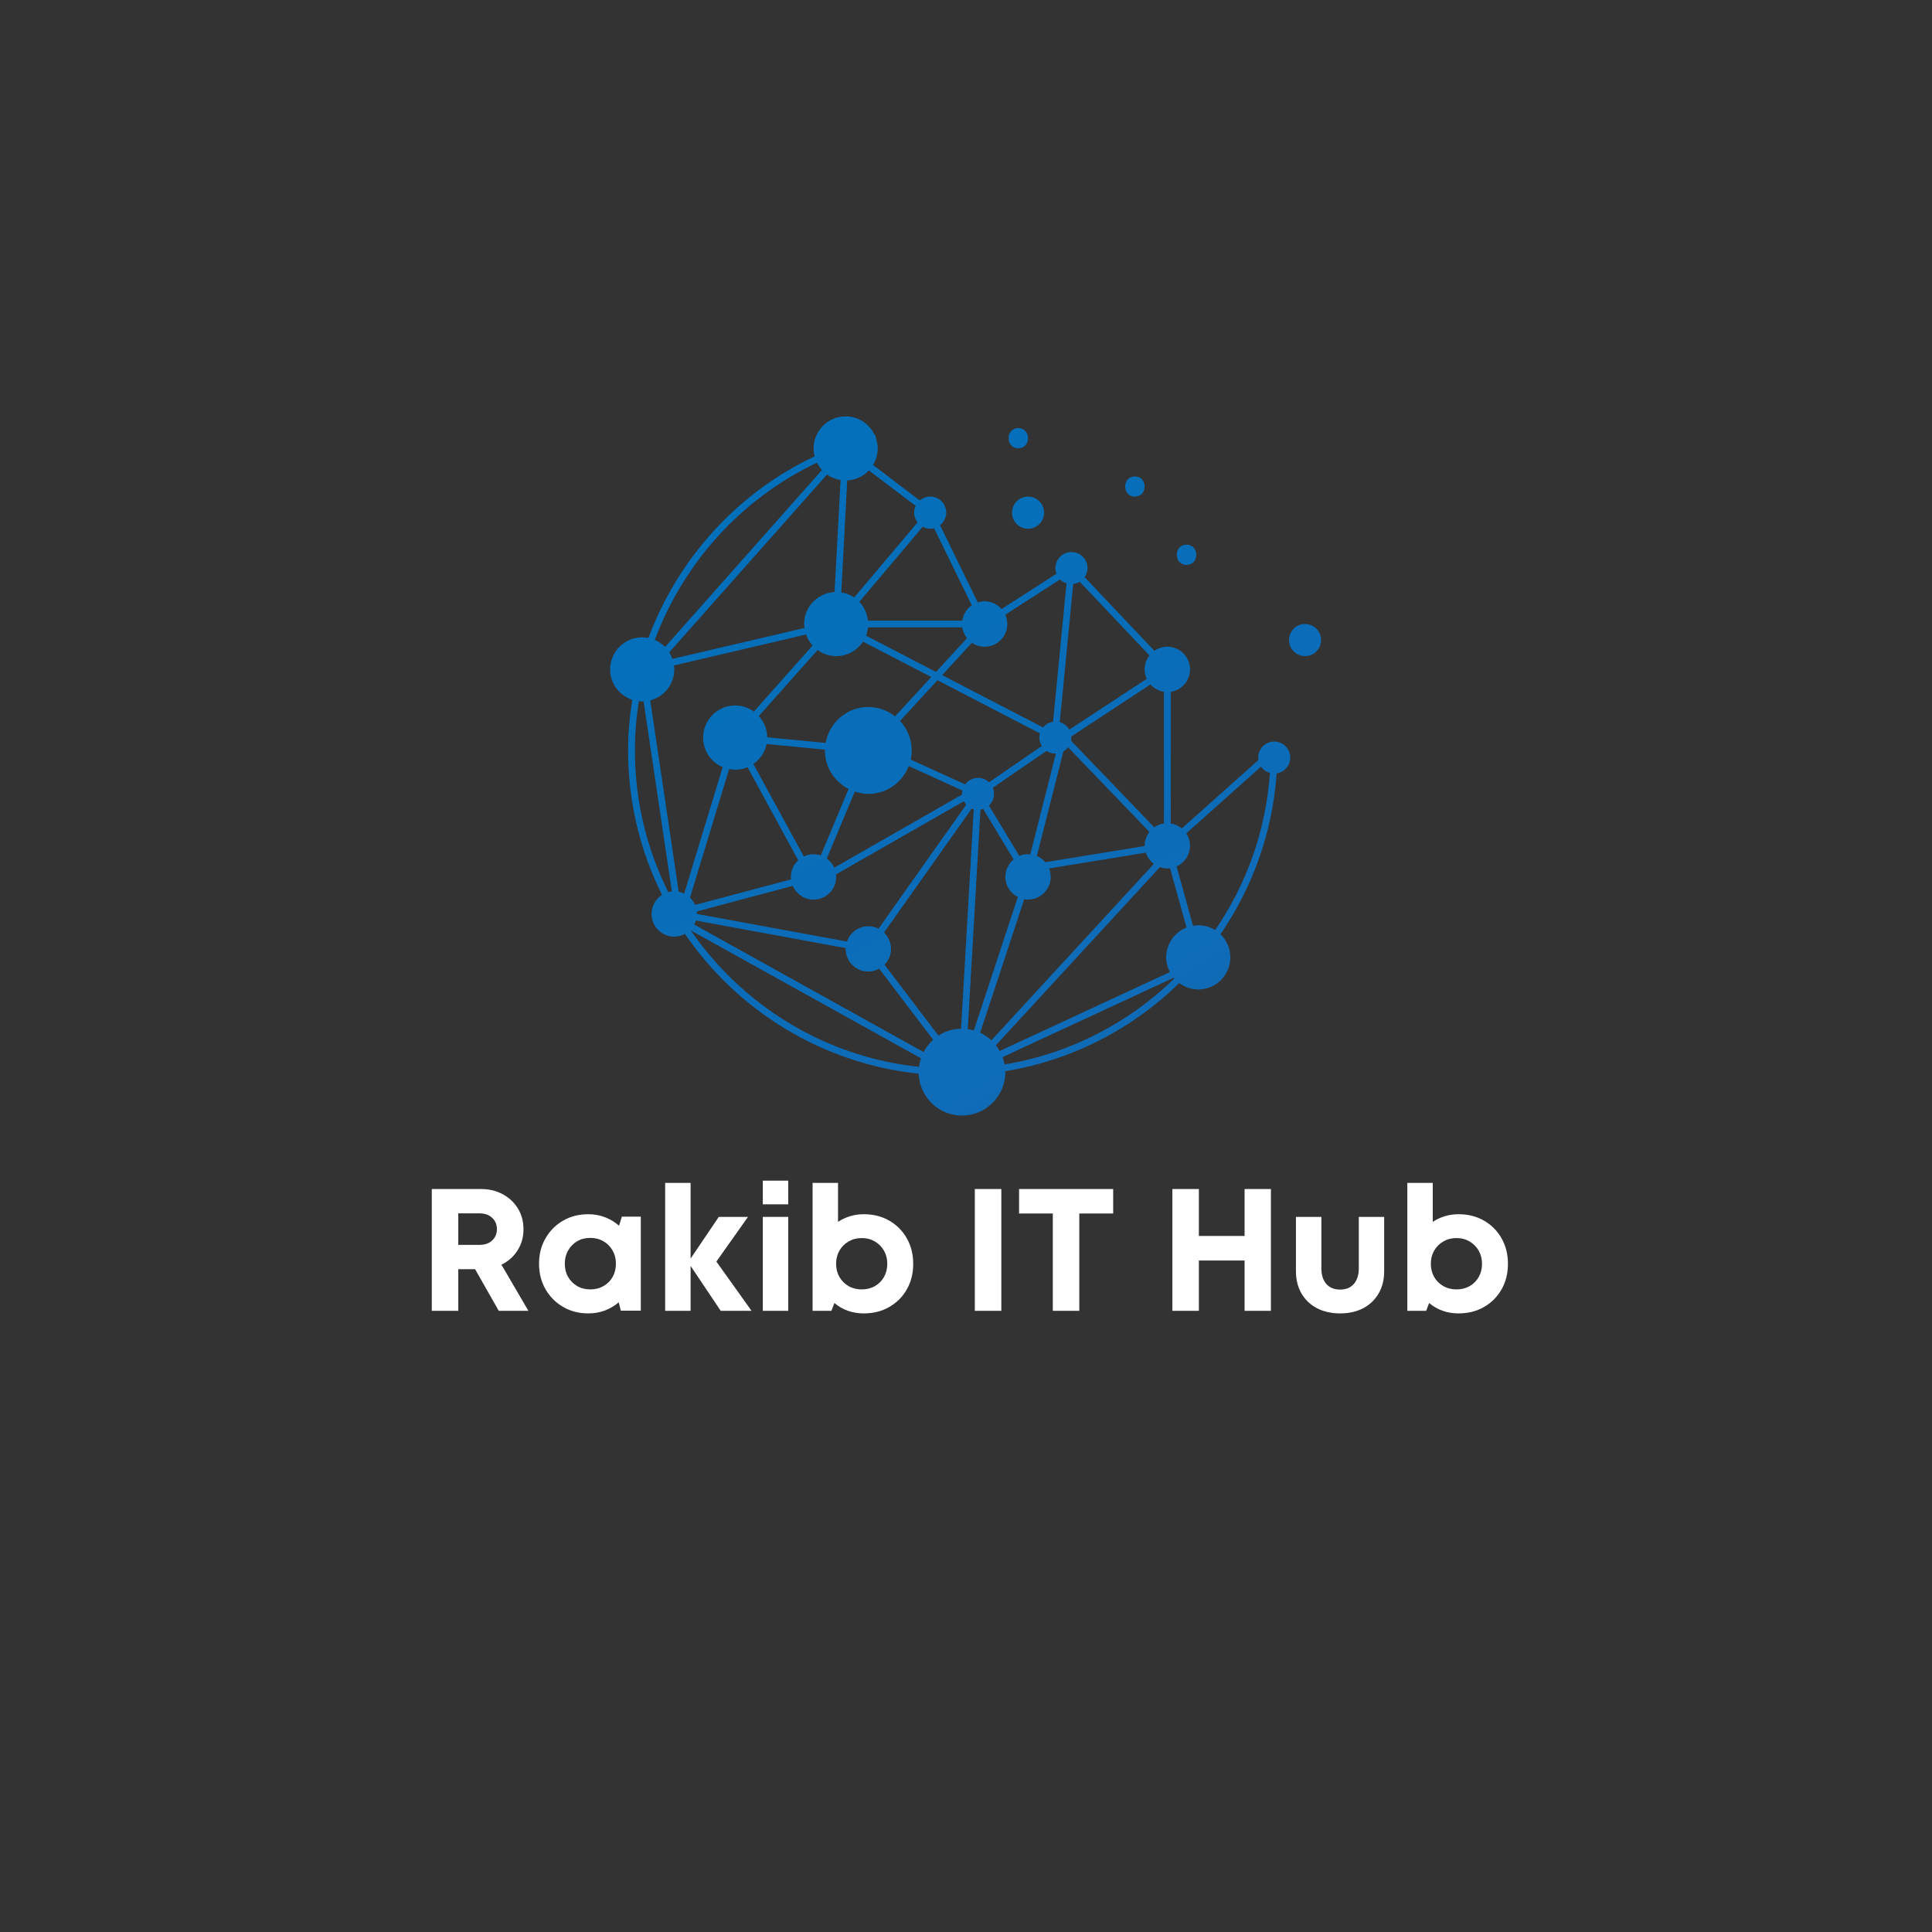 <svg xmlns="http://www.w3.org/2000/svg" xmlns:xlink="http://www.w3.org/1999/xlink" width="500" viewBox="0 0 375 375" height="500" preserveAspectRatio="xMidYMid meet"><rect x="0" y="0" width="375" height="375" fill="#333333" stroke="none"/><defs><g></g><clipPath id="79a9cb98e4"><path d="M 118.426 80.797 L 256.426 80.797 L 256.426 216.547 L 118.426 216.547 Z M 118.426 80.797 " clip-rule="nonzero"></path></clipPath><clipPath id="f165b5cc40"><path d="M 199.543 96.391 C 201.266 96.391 202.656 97.785 202.656 99.508 C 202.656 101.23 201.266 102.625 199.543 102.625 C 197.82 102.625 196.43 101.23 196.43 99.508 C 196.43 97.785 197.82 96.391 199.543 96.391 Z M 250.438 147.047 C 250.438 148.605 249.293 149.883 247.797 150.117 C 246.988 161.645 243.082 172.328 236.887 181.336 C 238.066 182.469 238.809 184.055 238.809 185.824 C 238.809 189.266 236.02 192.055 232.582 192.055 C 231.199 192.055 229.926 191.586 228.895 190.82 C 219.832 199.656 208.141 205.797 195.113 207.918 C 195.113 207.977 195.133 208.035 195.133 208.098 C 195.133 212.754 191.359 216.527 186.707 216.527 C 182.156 216.527 178.477 212.91 178.309 208.402 C 159.5 206.418 143.133 196.133 132.945 181.27 C 132.324 181.609 131.629 181.812 130.871 181.812 C 128.441 181.812 126.469 179.84 126.469 177.406 C 126.469 175.848 127.281 174.484 128.5 173.699 C 124.289 165.25 121.91 155.73 121.91 145.66 C 121.91 142.34 122.203 139.059 122.719 135.832 C 120.234 135.012 118.426 132.691 118.426 129.934 C 118.426 126.492 121.215 123.703 124.652 123.703 C 125.062 123.703 125.469 123.75 125.859 123.82 C 131.516 108.609 142.926 95.777 158.023 88.625 C 158.055 88.609 158.09 88.598 158.129 88.578 C 158 88.086 157.914 87.578 157.914 87.047 C 157.914 83.605 160.703 80.816 164.141 80.816 C 166.645 80.816 168.797 82.309 169.777 84.441 C 169.812 84.434 169.844 84.422 169.871 84.414 L 170.098 85.336 C 170.254 85.879 170.363 86.441 170.363 87.039 C 170.363 88.219 170.016 89.312 169.449 90.246 L 178.527 97.141 C 179.07 96.672 179.773 96.379 180.547 96.379 C 182.27 96.379 183.66 97.77 183.66 99.496 C 183.66 100.488 183.191 101.363 182.461 101.934 L 189.793 116.941 C 190.211 116.809 190.648 116.715 191.113 116.715 C 192.43 116.715 193.598 117.305 194.406 118.219 L 205.062 111.359 C 204.938 111.016 204.855 110.648 204.855 110.266 C 204.855 108.543 206.246 107.152 207.969 107.152 C 209.691 107.152 211.082 108.543 211.082 110.266 C 211.082 110.922 210.879 111.523 210.531 112.027 L 224.062 126.328 C 224.781 125.828 225.641 125.531 226.582 125.531 C 229.012 125.531 230.984 127.508 230.984 129.938 C 230.984 132.148 229.355 133.961 227.238 134.281 L 227.238 159.832 C 228.051 159.953 228.781 160.297 229.383 160.801 L 244.266 147.52 C 244.246 147.367 244.219 147.215 244.219 147.055 C 244.219 145.332 245.609 143.938 247.332 143.938 C 249.047 143.934 250.438 145.324 250.438 147.047 Z M 223.309 132.855 L 207.941 142.938 C 207.949 143.012 207.961 143.082 207.961 143.164 C 207.961 143.375 207.941 143.582 207.902 143.781 L 224.039 160.578 C 224.586 160.184 225.23 159.926 225.926 159.828 L 225.926 134.27 C 224.887 134.113 223.977 133.605 223.309 132.855 Z M 222.176 164.164 C 222.176 163.148 222.527 162.234 223.105 161.484 L 207.32 145.047 C 207.07 145.371 206.766 145.641 206.406 145.848 L 201.254 166.137 C 201.895 166.41 202.445 166.832 202.891 167.355 L 222.191 164.215 C 222.184 164.195 222.176 164.184 222.176 164.164 Z M 167.508 124.543 C 166.395 126.234 164.484 127.348 162.312 127.348 C 160.957 127.348 159.719 126.902 158.691 126.168 L 147.285 138.988 C 148.277 140.082 148.902 141.52 148.914 143.109 L 160.262 144.203 C 160.949 140.246 164.387 137.223 168.539 137.223 C 170.508 137.223 172.289 137.926 173.727 139.055 L 180.762 131.402 Z M 181.676 130.418 L 187.695 123.867 C 187.219 123.27 186.895 122.562 186.773 121.773 L 168.473 121.773 C 168.414 122.336 168.301 122.879 168.102 123.383 Z M 186.715 154.094 C 186.715 153.867 186.742 153.645 186.789 153.43 L 176.383 148.699 C 175.164 151.852 172.125 154.094 168.539 154.094 C 167.621 154.094 166.746 153.906 165.918 153.637 L 160.48 166.641 C 161.109 167.094 161.613 167.703 161.93 168.418 L 186.727 154.234 C 186.723 154.18 186.715 154.141 186.715 154.094 Z M 146.23 148.285 L 156.023 166.242 C 156.598 165.965 157.234 165.801 157.914 165.801 C 158.406 165.801 158.871 165.898 159.312 166.043 L 164.711 153.133 C 161.996 151.734 160.113 148.93 160.113 145.66 C 160.113 145.609 160.129 145.555 160.129 145.504 L 148.797 144.41 C 148.473 146.012 147.531 147.387 146.23 148.285 Z M 153.875 171.949 L 135.23 176.914 C 135.25 177.074 135.277 177.227 135.277 177.395 L 164.395 182.754 C 164.988 181.023 166.613 179.777 168.539 179.777 C 169.254 179.777 169.918 179.965 170.516 180.262 L 187.543 156.195 C 187.355 155.996 187.203 155.77 187.078 155.523 L 162.266 169.723 C 162.289 169.883 162.312 170.043 162.312 170.199 C 162.312 172.633 160.34 174.609 157.91 174.609 C 156.109 174.609 154.551 173.516 153.875 171.949 Z M 189.828 150.977 C 190.656 150.977 191.402 151.309 191.961 151.84 L 202.215 144.801 C 201.914 144.324 201.738 143.766 201.738 143.164 C 201.738 142.879 201.789 142.613 201.855 142.348 L 181.961 132.035 L 174.691 139.934 C 176.09 141.441 176.965 143.441 176.965 145.66 C 176.965 146.273 176.891 146.867 176.773 147.438 L 187.336 152.246 C 187.898 151.48 188.801 150.977 189.828 150.977 Z M 191.953 156.355 L 197.848 166.133 C 198.371 165.914 198.941 165.793 199.539 165.793 C 199.691 165.793 199.828 165.82 199.977 165.84 L 204.949 146.266 C 204.914 146.266 204.891 146.273 204.855 146.273 C 204.219 146.273 203.633 146.078 203.133 145.75 L 192.703 152.902 C 192.855 153.266 192.934 153.664 192.934 154.082 C 192.934 154.988 192.555 155.789 191.953 156.355 Z M 205.699 140.18 C 206.492 140.406 207.148 140.93 207.547 141.633 L 222.582 131.762 C 222.324 131.199 222.172 130.582 222.172 129.926 C 222.172 128.906 222.535 127.969 223.117 127.227 L 209.574 112.918 C 209.195 113.145 208.77 113.289 208.312 113.34 Z M 188.641 124.77 L 182.875 131.039 L 202.457 141.195 C 202.938 140.617 203.609 140.215 204.395 140.102 L 207.016 113.223 C 206.539 113.07 206.102 112.816 205.758 112.465 L 195.121 119.32 C 195.371 119.871 195.516 120.48 195.516 121.125 C 195.516 123.555 193.543 125.531 191.113 125.531 C 190.199 125.523 189.352 125.246 188.641 124.77 Z M 166.797 116.816 C 167.727 117.781 168.32 119.055 168.473 120.469 L 186.781 120.469 C 186.965 119.242 187.641 118.172 188.621 117.496 L 181.305 102.516 C 181.066 102.578 180.812 102.617 180.555 102.617 C 180.023 102.617 179.535 102.473 179.098 102.238 Z M 163.293 114.992 C 164.215 115.137 165.07 115.461 165.805 115.965 L 178.09 101.402 C 177.688 100.879 177.43 100.223 177.43 99.508 C 177.43 99.039 177.543 98.594 177.727 98.195 L 168.652 91.309 C 167.586 92.441 166.109 93.164 164.445 93.25 Z M 129.906 126.617 C 130.156 127.016 130.348 127.441 130.508 127.891 L 156.168 121.887 C 156.133 121.633 156.086 121.383 156.086 121.117 C 156.086 117.789 158.703 115.09 161.988 114.918 L 163.156 93.172 C 162.18 93.02 161.289 92.648 160.527 92.098 Z M 127.102 124.207 C 127.852 124.531 128.527 124.996 129.09 125.57 L 159.551 91.23 C 159.16 90.805 158.836 90.32 158.578 89.805 C 143.82 96.797 132.652 109.336 127.102 124.207 Z M 130.41 173.039 L 124.918 136.129 C 124.824 136.137 124.746 136.156 124.652 136.156 C 124.426 136.156 124.215 136.117 124.004 136.09 C 123.508 139.227 123.23 142.422 123.23 145.648 C 123.23 155.531 125.574 164.871 129.715 173.164 C 129.934 173.105 130.172 173.062 130.41 173.039 Z M 140.27 148.902 C 138.039 147.957 136.477 145.742 136.477 143.164 C 136.477 139.723 139.266 136.934 142.703 136.934 C 144.055 136.934 145.297 137.375 146.324 138.113 L 157.723 125.293 C 157.168 124.676 156.738 123.953 156.457 123.16 L 130.801 129.164 C 130.832 129.414 130.879 129.668 130.879 129.934 C 130.879 132.828 128.891 135.25 126.211 135.945 L 131.738 173.086 C 132.117 173.156 132.469 173.297 132.801 173.457 Z M 133.926 174.23 C 134.344 174.629 134.68 175.113 134.914 175.648 L 153.559 170.684 C 153.539 170.527 153.512 170.367 153.512 170.199 C 153.512 168.922 154.062 167.781 154.934 166.98 L 145.094 148.918 C 144.359 149.223 143.551 149.395 142.703 149.395 C 142.297 149.395 141.906 149.348 141.523 149.273 Z M 178.762 205.418 L 134.078 180.586 C 144.047 195.086 160.023 205.125 178.391 207.074 C 178.457 206.504 178.582 205.949 178.762 205.418 Z M 181.125 201.812 L 170.645 188.023 C 170.016 188.371 169.309 188.582 168.539 188.582 C 166.109 188.582 164.137 186.605 164.137 184.172 C 164.137 184.129 164.148 184.082 164.148 184.027 L 135.066 178.672 C 134.98 178.945 134.871 179.207 134.742 179.453 L 179.27 204.199 C 179.746 203.297 180.371 202.488 181.125 201.812 Z M 189 157.082 C 188.867 157.043 188.727 157.012 188.602 156.957 L 171.586 181.012 C 172.422 181.812 172.945 182.934 172.945 184.18 C 172.945 185.375 172.469 186.453 171.691 187.25 L 182.152 201.012 C 183.422 200.188 184.926 199.703 186.543 199.672 Z M 189.02 200.008 L 197.562 174.113 C 196.133 173.383 195.141 171.91 195.141 170.195 C 195.141 168.828 195.77 167.629 196.742 166.82 L 190.836 157.016 C 190.664 157.078 190.488 157.121 190.305 157.148 L 187.848 199.758 C 188.246 199.816 188.637 199.902 189.02 200.008 Z M 223.957 167.684 C 223.238 167.137 222.695 166.383 222.41 165.5 L 203.625 168.562 C 203.828 169.074 203.949 169.625 203.949 170.199 C 203.949 172.633 201.977 174.609 199.543 174.609 C 199.293 174.609 199.047 174.574 198.801 174.535 L 190.25 200.453 C 191.059 200.824 191.789 201.32 192.43 201.918 Z M 227.938 189.922 C 227.898 189.875 227.859 189.82 227.82 189.773 L 194.598 205.188 C 194.762 205.645 194.902 206.113 194.992 206.605 C 207.691 204.516 219.09 198.531 227.938 189.922 Z M 230.305 180.031 L 227.105 168.512 C 226.926 168.531 226.754 168.562 226.574 168.562 C 226.07 168.562 225.594 168.465 225.145 168.305 L 193.297 202.887 C 193.578 203.238 193.816 203.602 194.035 204 L 227.078 188.676 C 226.629 187.812 226.348 186.852 226.348 185.812 C 226.363 183.18 228 180.945 230.305 180.031 Z M 246.492 150.031 C 245.781 149.832 245.168 149.402 244.762 148.805 L 230.258 161.75 C 230.707 162.438 230.98 163.266 230.98 164.156 C 230.98 165.945 229.906 167.484 228.371 168.172 L 231.562 179.688 C 231.895 179.633 232.23 179.582 232.582 179.582 C 233.789 179.582 234.902 179.938 235.855 180.527 C 241.895 171.73 245.703 161.293 246.492 150.031 Z M 253.312 121.117 C 251.59 121.117 250.199 122.508 250.199 124.23 C 250.199 125.957 251.59 127.348 253.312 127.348 C 255.035 127.348 256.426 125.957 256.426 124.23 C 256.426 122.516 255.027 121.117 253.312 121.117 Z M 197.648 87.012 C 200.168 87.012 200.172 83.094 197.648 83.094 C 195.133 83.094 195.133 87.012 197.648 87.012 Z M 230.305 109.645 C 232.82 109.645 232.828 105.727 230.305 105.727 C 227.785 105.727 227.781 109.645 230.305 109.645 Z M 220.281 96.391 C 222.801 96.391 222.805 92.477 220.281 92.477 C 217.766 92.477 217.758 96.391 220.281 96.391 Z M 220.281 96.391 " clip-rule="nonzero"></path></clipPath><linearGradient x1="1820.417" gradientTransform="matrix(0.066, 0, 0, 0.066, 118.427, 80.815)" y1="2211.288" x2="319.071" gradientUnits="userSpaceOnUse" y2="-198.766" id="a0a4f49ff9"><stop stop-opacity="1" stop-color="rgb(7.516%, 41.669%, 71.579%)" offset="0"></stop><stop stop-opacity="1" stop-color="rgb(7.397%, 41.71%, 71.613%)" offset="0.031"></stop><stop stop-opacity="1" stop-color="rgb(7.161%, 41.794%, 71.68%)" offset="0.062"></stop><stop stop-opacity="1" stop-color="rgb(6.924%, 41.876%, 71.745%)" offset="0.094"></stop><stop stop-opacity="1" stop-color="rgb(6.688%, 41.959%, 71.812%)" offset="0.125"></stop><stop stop-opacity="1" stop-color="rgb(6.45%, 42.043%, 71.88%)" offset="0.156"></stop><stop stop-opacity="1" stop-color="rgb(6.213%, 42.125%, 71.947%)" offset="0.188"></stop><stop stop-opacity="1" stop-color="rgb(5.977%, 42.207%, 72.012%)" offset="0.219"></stop><stop stop-opacity="1" stop-color="rgb(5.74%, 42.29%, 72.079%)" offset="0.25"></stop><stop stop-opacity="1" stop-color="rgb(5.504%, 42.374%, 72.147%)" offset="0.281"></stop><stop stop-opacity="1" stop-color="rgb(5.267%, 42.456%, 72.214%)" offset="0.312"></stop><stop stop-opacity="1" stop-color="rgb(5.031%, 42.538%, 72.279%)" offset="0.344"></stop><stop stop-opacity="1" stop-color="rgb(4.794%, 42.621%, 72.346%)" offset="0.375"></stop><stop stop-opacity="1" stop-color="rgb(4.556%, 42.705%, 72.414%)" offset="0.388"></stop><stop stop-opacity="1" stop-color="rgb(4.439%, 42.746%, 72.447%)" offset="0.406"></stop><stop stop-opacity="1" stop-color="rgb(4.32%, 42.787%, 72.481%)" offset="0.438"></stop><stop stop-opacity="1" stop-color="rgb(4.083%, 42.87%, 72.546%)" offset="0.469"></stop><stop stop-opacity="1" stop-color="rgb(3.847%, 42.953%, 72.614%)" offset="0.5"></stop><stop stop-opacity="1" stop-color="rgb(3.61%, 43.036%, 72.681%)" offset="0.531"></stop><stop stop-opacity="1" stop-color="rgb(3.374%, 43.118%, 72.748%)" offset="0.562"></stop><stop stop-opacity="1" stop-color="rgb(3.137%, 43.201%, 72.813%)" offset="0.594"></stop><stop stop-opacity="1" stop-color="rgb(2.901%, 43.285%, 72.881%)" offset="0.612"></stop><stop stop-opacity="1" stop-color="rgb(2.783%, 43.326%, 72.914%)" offset="0.625"></stop><stop stop-opacity="1" stop-color="rgb(2.664%, 43.367%, 72.948%)" offset="0.656"></stop><stop stop-opacity="1" stop-color="rgb(2.426%, 43.449%, 73.015%)" offset="0.688"></stop><stop stop-opacity="1" stop-color="rgb(2.19%, 43.532%, 73.08%)" offset="0.719"></stop><stop stop-opacity="1" stop-color="rgb(1.953%, 43.616%, 73.148%)" offset="0.75"></stop><stop stop-opacity="1" stop-color="rgb(1.717%, 43.698%, 73.215%)" offset="0.781"></stop><stop stop-opacity="1" stop-color="rgb(1.48%, 43.781%, 73.282%)" offset="0.812"></stop><stop stop-opacity="1" stop-color="rgb(1.244%, 43.863%, 73.347%)" offset="0.844"></stop><stop stop-opacity="1" stop-color="rgb(1.007%, 43.947%, 73.415%)" offset="0.875"></stop><stop stop-opacity="1" stop-color="rgb(0.771%, 44.029%, 73.482%)" offset="0.906"></stop><stop stop-opacity="1" stop-color="rgb(0.533%, 44.112%, 73.549%)" offset="0.938"></stop><stop stop-opacity="1" stop-color="rgb(0.296%, 44.196%, 73.615%)" offset="0.969"></stop><stop stop-opacity="1" stop-color="rgb(0.089%, 44.267%, 73.674%)" offset="1"></stop></linearGradient></defs><g clip-path="url(#79a9cb98e4)"><g clip-path="url(#f165b5cc40)"><path fill="url(#a0a4f49ff9)" d="M 118.426 80.816 L 118.426 216.527 L 256.426 216.527 L 256.426 80.816 Z M 118.426 80.816 " fill-rule="nonzero"></path></g></g><g fill="#ffffff" fill-opacity="1"><g transform="translate(81.108, 254.43)"><g><path d="M 15.703 0 L 11.109 -8.078 L 7.844 -8.078 L 7.844 0 L 2.703 0 L 2.703 -23.641 L 12.266 -23.641 C 13.836 -23.641 15.242 -23.301 16.484 -22.625 C 17.723 -21.957 18.703 -21.035 19.422 -19.859 C 20.141 -18.691 20.5 -17.344 20.5 -15.812 C 20.5 -14.281 20.109 -12.91 19.328 -11.703 C 18.555 -10.492 17.52 -9.578 16.219 -8.953 L 21.453 0 Z M 7.844 -18.922 L 7.844 -12.797 L 11.922 -12.797 C 12.984 -12.797 13.816 -13.082 14.422 -13.656 C 15.035 -14.238 15.344 -14.969 15.344 -15.844 C 15.344 -16.738 15.035 -17.473 14.422 -18.047 C 13.816 -18.629 12.984 -18.922 11.922 -18.922 Z M 7.844 -18.922 "></path></g></g></g><g fill="#ffffff" fill-opacity="1"><g transform="translate(103.439, 254.43)"><g><path d="M 17.266 -18.281 L 20.938 -18.281 L 20.938 -0.031 L 17.062 -0.031 L 16.656 -1.656 C 15.863 -0.977 14.969 -0.445 13.969 -0.062 C 12.969 0.312 11.895 0.5 10.75 0.5 C 8.914 0.5 7.281 0.078 5.844 -0.766 C 4.406 -1.609 3.27 -2.754 2.438 -4.203 C 1.602 -5.66 1.188 -7.312 1.188 -9.156 C 1.188 -10.977 1.602 -12.613 2.438 -14.062 C 3.27 -15.52 4.406 -16.664 5.844 -17.5 C 7.281 -18.332 8.914 -18.75 10.75 -18.75 C 11.914 -18.75 13.004 -18.551 14.016 -18.156 C 15.035 -17.758 15.938 -17.211 16.719 -16.516 Z M 11.141 -4.156 C 12.086 -4.156 12.938 -4.367 13.688 -4.797 C 14.445 -5.223 15.039 -5.812 15.469 -6.562 C 15.895 -7.32 16.109 -8.188 16.109 -9.156 C 16.109 -10.102 15.895 -10.953 15.469 -11.703 C 15.039 -12.461 14.445 -13.062 13.688 -13.5 C 12.938 -13.938 12.086 -14.156 11.141 -14.156 C 10.172 -14.156 9.316 -13.938 8.578 -13.5 C 7.836 -13.062 7.254 -12.461 6.828 -11.703 C 6.398 -10.953 6.188 -10.102 6.188 -9.156 C 6.188 -8.188 6.398 -7.328 6.828 -6.578 C 7.254 -5.836 7.836 -5.25 8.578 -4.812 C 9.316 -4.375 10.172 -4.156 11.141 -4.156 Z M 11.141 -4.156 "></path></g></g></g><g fill="#ffffff" fill-opacity="1"><g transform="translate(126.749, 254.43)"><g><path d="M 19.125 0 L 13.141 0 L 7.297 -8.719 L 7.297 0 L 2.359 0 L 2.359 -24.828 L 7.297 -24.828 L 7.297 -10.141 L 12.766 -18.234 L 18.438 -18.234 L 12.297 -9.562 Z M 19.125 0 "></path></g></g></g><g fill="#ffffff" fill-opacity="1"><g transform="translate(145.701, 254.43)"><g><path d="M 2.359 -20.672 L 2.359 -25.266 L 7.297 -25.266 L 7.297 -20.672 Z M 2.359 0 L 2.359 -18.234 L 7.297 -18.234 L 7.297 0 Z M 2.359 0 "></path></g></g></g><g fill="#ffffff" fill-opacity="1"><g transform="translate(155.363, 254.43)"><g><path d="M 12.297 -18.75 C 14.16 -18.75 15.812 -18.332 17.25 -17.5 C 18.695 -16.664 19.832 -15.52 20.656 -14.062 C 21.477 -12.613 21.891 -10.969 21.891 -9.125 C 21.891 -7.27 21.477 -5.617 20.656 -4.172 C 19.832 -2.723 18.695 -1.582 17.25 -0.75 C 15.812 0.082 14.16 0.5 12.297 0.5 C 11.191 0.5 10.156 0.328 9.188 -0.016 C 8.219 -0.367 7.352 -0.867 6.594 -1.516 L 6.016 0 L 2.359 0 L 2.359 -24.828 L 7.297 -24.828 L 7.297 -17.266 C 7.992 -17.734 8.766 -18.098 9.609 -18.359 C 10.453 -18.617 11.348 -18.75 12.297 -18.75 Z M 11.891 -4.156 C 12.859 -4.156 13.711 -4.367 14.453 -4.797 C 15.203 -5.223 15.789 -5.812 16.219 -6.562 C 16.645 -7.32 16.859 -8.176 16.859 -9.125 C 16.859 -10.07 16.645 -10.922 16.219 -11.672 C 15.789 -12.422 15.203 -13.016 14.453 -13.453 C 13.711 -13.898 12.859 -14.125 11.891 -14.125 C 10.941 -14.125 10.086 -13.898 9.328 -13.453 C 8.578 -13.016 7.988 -12.422 7.562 -11.672 C 7.133 -10.922 6.922 -10.07 6.922 -9.125 C 6.922 -8.176 7.133 -7.328 7.562 -6.578 C 7.988 -5.836 8.578 -5.25 9.328 -4.812 C 10.086 -4.375 10.941 -4.156 11.891 -4.156 Z M 11.891 -4.156 "></path></g></g></g><g fill="#ffffff" fill-opacity="1"><g transform="translate(178.437, 254.43)"><g></g></g></g><g fill="#ffffff" fill-opacity="1"><g transform="translate(186.511, 254.43)"><g><path d="M 2.703 0 L 2.703 -23.641 L 7.844 -23.641 L 7.844 0 Z M 2.703 0 "></path></g></g></g><g fill="#ffffff" fill-opacity="1"><g transform="translate(197.052, 254.43)"><g><path d="M 19.016 -23.641 L 19.016 -18.891 L 12.438 -18.891 L 12.438 0 L 7.297 0 L 7.297 -18.891 L 0.75 -18.891 L 0.75 -23.641 Z M 19.016 -23.641 "></path></g></g></g><g fill="#ffffff" fill-opacity="1"><g transform="translate(216.781, 254.43)"><g></g></g></g><g fill="#ffffff" fill-opacity="1"><g transform="translate(224.855, 254.43)"><g><path d="M 16.719 -23.641 L 21.828 -23.641 L 21.828 0 L 16.719 0 L 16.719 -9.766 L 7.844 -9.766 L 7.844 0 L 2.703 0 L 2.703 -23.641 L 7.844 -23.641 L 7.844 -14.531 L 16.719 -14.531 Z M 16.719 -23.641 "></path></g></g></g><g fill="#ffffff" fill-opacity="1"><g transform="translate(249.416, 254.43)"><g><path d="M 10.703 0.5 C 8.992 0.5 7.488 0.16 6.188 -0.516 C 4.895 -1.203 3.895 -2.16 3.188 -3.391 C 2.477 -4.617 2.125 -6.055 2.125 -7.703 L 2.125 -18.234 L 7.062 -18.234 L 7.062 -8.281 C 7.062 -6.969 7.379 -5.945 8.016 -5.219 C 8.66 -4.488 9.555 -4.125 10.703 -4.125 C 11.859 -4.125 12.75 -4.492 13.375 -5.234 C 14.008 -5.973 14.328 -6.988 14.328 -8.281 L 14.328 -18.234 L 19.25 -18.234 L 19.25 -7.703 C 19.25 -6.055 18.895 -4.617 18.188 -3.391 C 17.477 -2.16 16.484 -1.203 15.203 -0.516 C 13.922 0.16 12.422 0.5 10.703 0.5 Z M 10.703 0.5 "></path></g></g></g><g fill="#ffffff" fill-opacity="1"><g transform="translate(270.801, 254.43)"><g><path d="M 12.297 -18.75 C 14.16 -18.75 15.812 -18.332 17.25 -17.5 C 18.695 -16.664 19.832 -15.52 20.656 -14.062 C 21.477 -12.613 21.891 -10.969 21.891 -9.125 C 21.891 -7.27 21.477 -5.617 20.656 -4.172 C 19.832 -2.723 18.695 -1.582 17.25 -0.75 C 15.812 0.082 14.16 0.5 12.297 0.5 C 11.191 0.5 10.156 0.328 9.188 -0.016 C 8.219 -0.367 7.352 -0.867 6.594 -1.516 L 6.016 0 L 2.359 0 L 2.359 -24.828 L 7.297 -24.828 L 7.297 -17.266 C 7.992 -17.734 8.766 -18.098 9.609 -18.359 C 10.453 -18.617 11.348 -18.75 12.297 -18.75 Z M 11.891 -4.156 C 12.859 -4.156 13.711 -4.367 14.453 -4.797 C 15.203 -5.223 15.789 -5.812 16.219 -6.562 C 16.645 -7.32 16.859 -8.176 16.859 -9.125 C 16.859 -10.07 16.645 -10.922 16.219 -11.672 C 15.789 -12.422 15.203 -13.016 14.453 -13.453 C 13.711 -13.898 12.859 -14.125 11.891 -14.125 C 10.941 -14.125 10.086 -13.898 9.328 -13.453 C 8.578 -13.016 7.988 -12.422 7.562 -11.672 C 7.133 -10.922 6.922 -10.07 6.922 -9.125 C 6.922 -8.176 7.133 -7.328 7.562 -6.578 C 7.988 -5.836 8.578 -5.25 9.328 -4.812 C 10.086 -4.375 10.941 -4.156 11.891 -4.156 Z M 11.891 -4.156 "></path></g></g></g></svg>